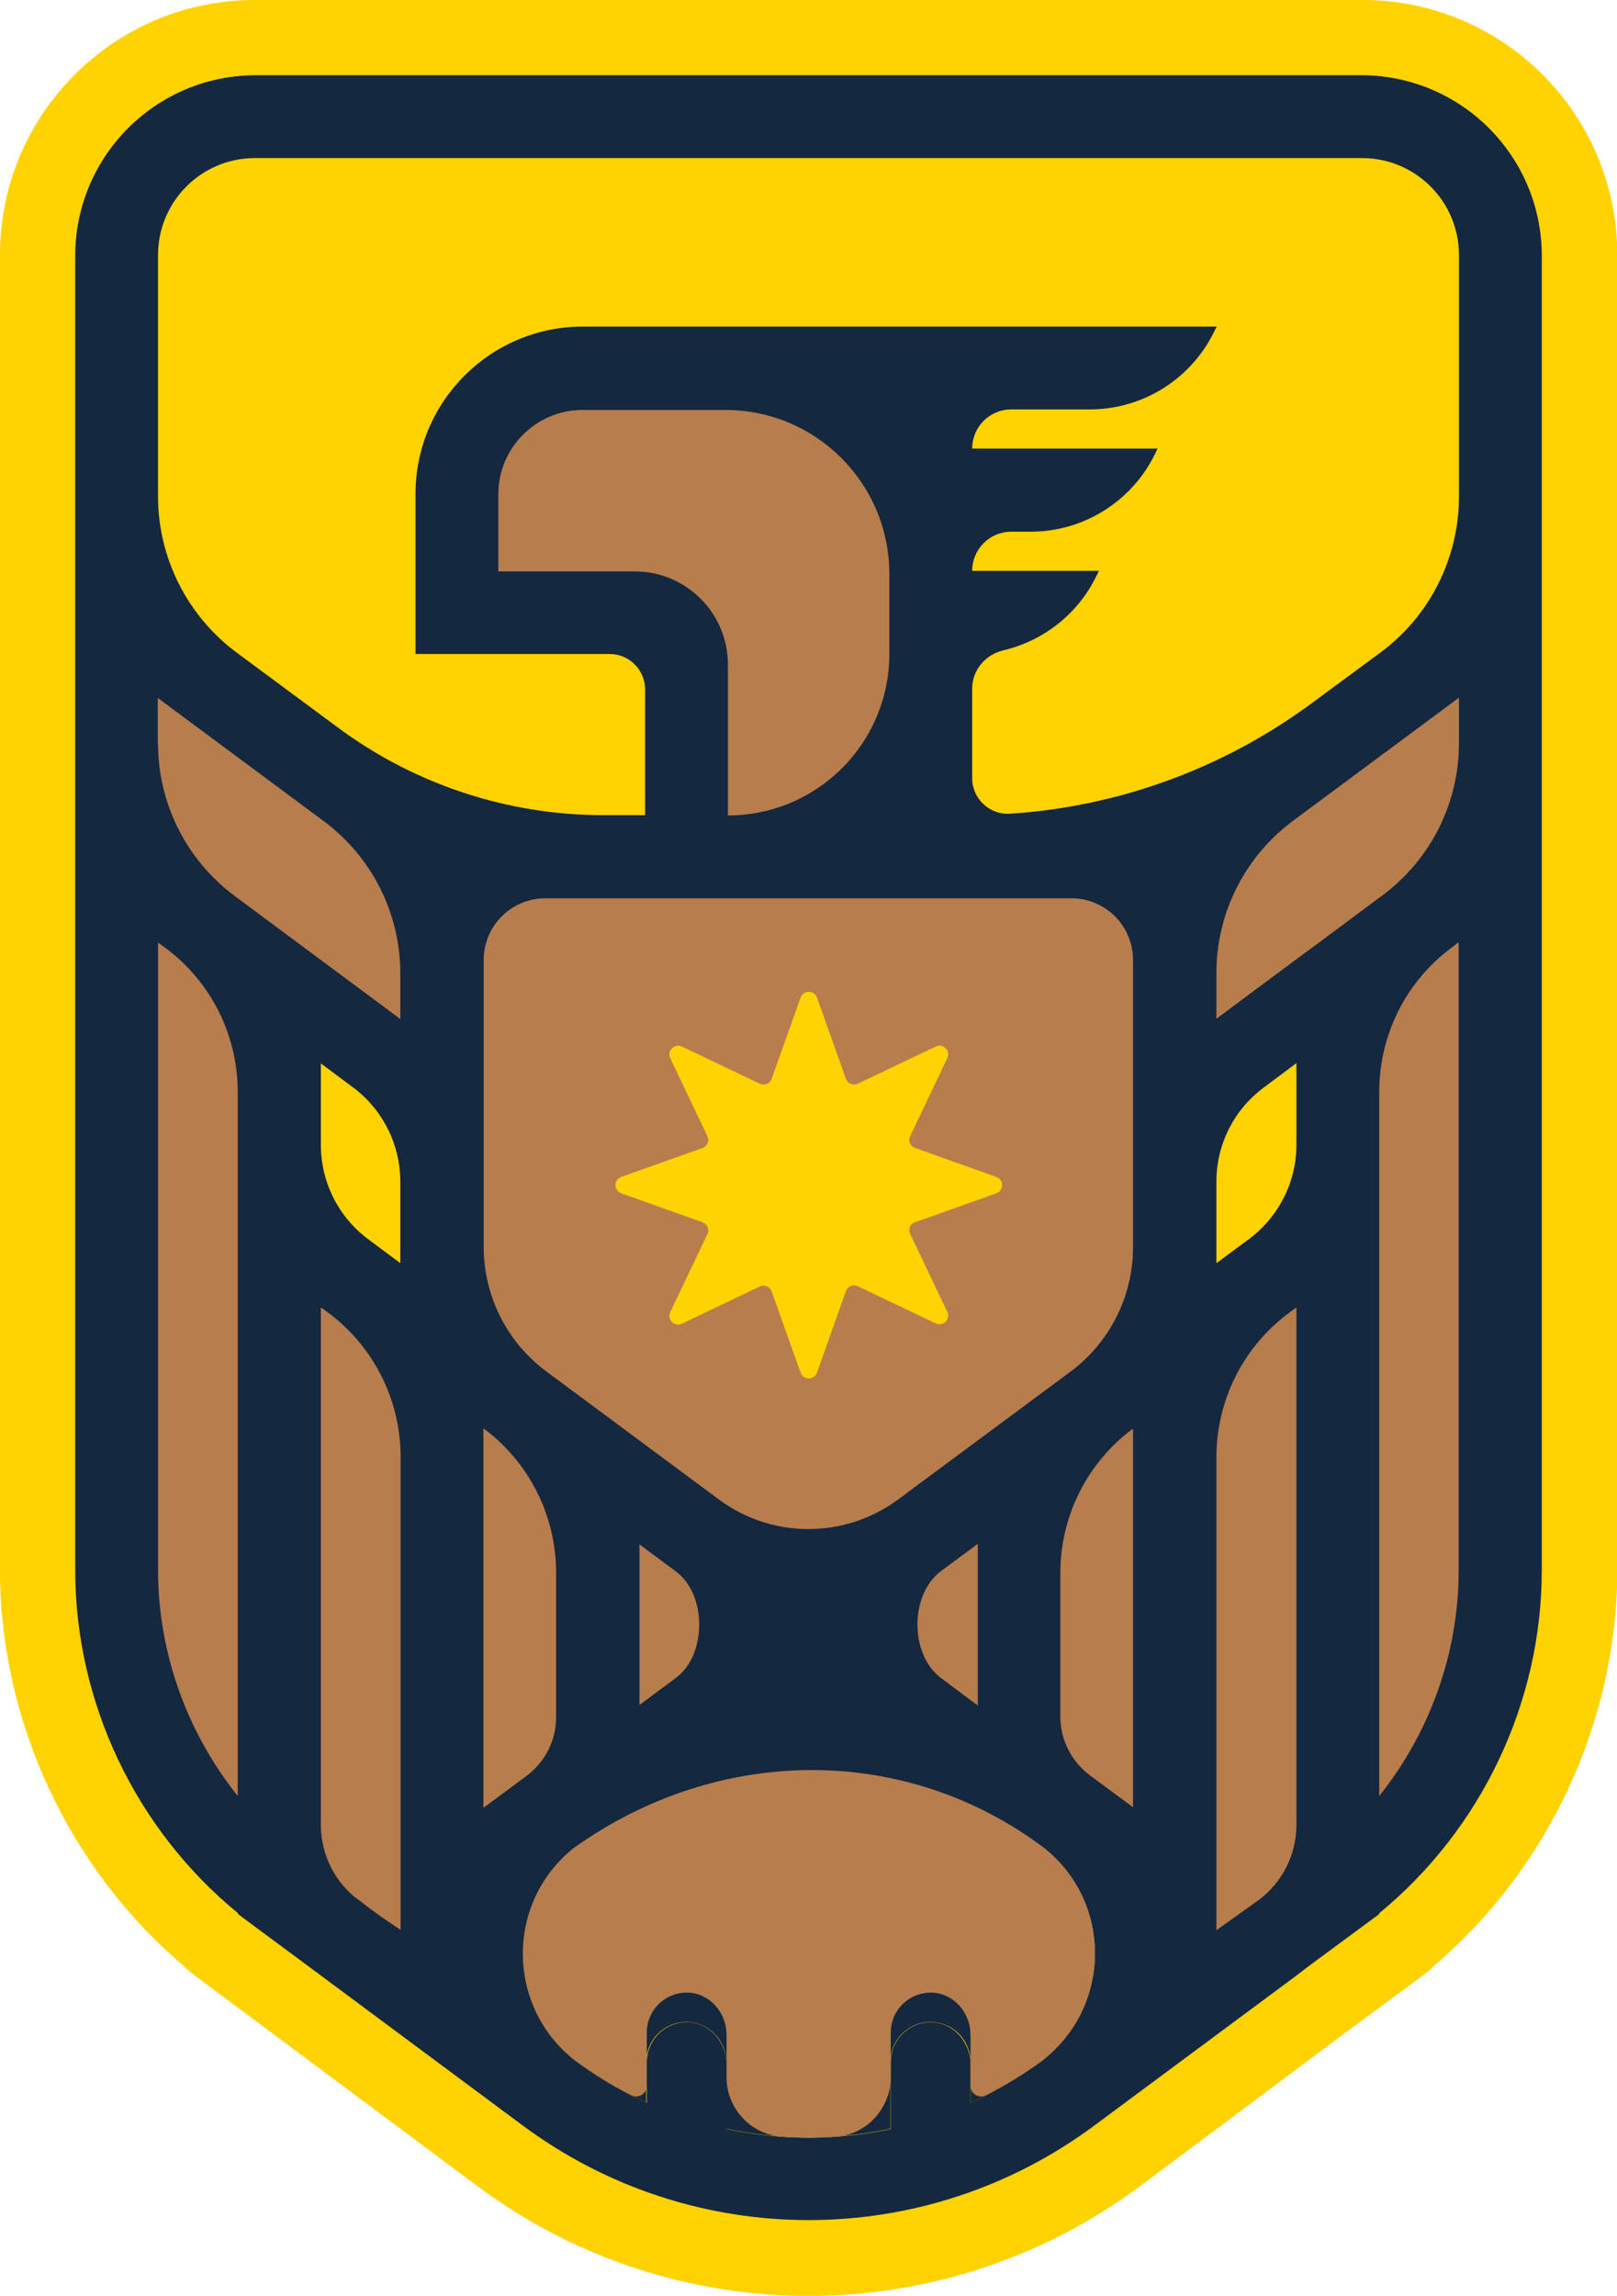 <?xml version="1.0" encoding="utf-8"?>
<!-- Generator: Adobe Illustrator 24.0.1, SVG Export Plug-In . SVG Version: 6.00 Build 0)  -->
<svg version="1.1" id="Layer_1" xmlns="http://www.w3.org/2000/svg" xmlns:xlink="http://www.w3.org/1999/xlink" x="0px" y="0px"
	 viewBox="0 0 57.4 81.48" style="enable-background:new 0 0 57.4 81.48;" xml:space="preserve">
<style type="text/css">
	.st0{fill:#FFD200;}
	.st1{fill:#14283F;}
	.st2{fill:#B77D4D;}
</style>
<g>
	<g>
		<path class="st0" d="M16.94,77.58c6.99,5.21,16.56,5.2,23.55-0.01l7.12-5.32l0.42-0.31l2.53-1.87c0.13-0.1,0.25-0.2,0.36-0.32
			c4.07-3.47,6.49-8.69,6.49-14.02V9.05c0-5-4.05-9.05-9.05-9.05H9.05C4.05,0,0,4.05,0,9.05v46.67c0,5.35,2.43,10.58,6.51,14.04
			c0.11,0.11,0.22,0.22,0.35,0.31L16.94,77.58z"/>
		<g>
			<path class="st1" d="M48.32,2.67H9.08c-3.54,0-6.41,2.87-6.41,6.41v46.64c0,4.71,2.15,9.21,5.78,12.18v0.03L9,68.34
				c0.02,0.01,0.03,0.02,0.04,0.03l1.85,1.37l7.66,5.69c6.03,4.48,14.27,4.48,20.29,0.01l7.17-5.32l0.39-0.3l2.56-1.89V67.9
				c3.62-2.97,5.77-7.47,5.77-12.18V9.08C54.73,5.54,51.86,2.67,48.32,2.67z M37.06,73.08l-0.03,0.03
				c-0.82,0.61-1.68,1.11-2.58,1.52l0-1.37c0-0.77-0.58-1.45-1.34-1.49c-0.82-0.04-1.49,0.61-1.49,1.42v2.37
				c-1.92,0.41-3.91,0.41-5.83,0l0-2.3c0-0.77-0.58-1.45-1.34-1.49c-0.82-0.04-1.49,0.61-1.49,1.42v1.44
				c-0.89-0.4-1.76-0.9-2.57-1.51c-1.22-0.96-1.83-2.37-1.83-3.77c0-1.4,0.6-2.79,1.8-3.75c2.57-1.84,5.53-2.77,8.46-2.77
				c2.91,0,5.8,0.92,8.25,2.77C39.47,67.5,39.47,71.16,37.06,73.08z"/>
			<path class="st1" d="M37.06,73.08l-0.03,0.03c-0.82,0.61-1.68,1.11-2.58,1.52v-1.45c0-0.78-0.63-1.42-1.42-1.42
				s-1.42,0.63-1.42,1.42v2.37c-1.92,0.41-3.91,0.41-5.83,0v-2.37c0-0.78-0.64-1.42-1.42-1.42c-0.78,0-1.42,0.63-1.42,1.42v1.44
				c-0.89-0.4-1.76-0.9-2.57-1.51c-1.22-0.96-1.83-2.37-1.83-3.77c0-1.4,0.6-2.79,1.8-3.75c2.57-1.84,5.53-2.77,8.46-2.77
				c2.91,0,5.8,0.92,8.25,2.77C39.47,67.5,39.47,71.16,37.06,73.08z"/>
			<path class="st2" d="M37.06,73.08l-0.03,0.03C36.38,73.59,35.7,74,35,74.36c-0.25,0.13-0.55-0.05-0.55-0.33l0-1.82
				c0-0.77-0.58-1.45-1.34-1.49c-0.82-0.04-1.49,0.61-1.49,1.42v1.58c0,1.1-0.85,2.04-1.95,2.11c-0.64,0.05-1.29,0.05-1.93,0
				c-1.1-0.08-1.95-1.01-1.95-2.11v-1.51c0-0.77-0.58-1.45-1.34-1.49c-0.82-0.04-1.49,0.61-1.49,1.42v1.89
				c0,0.28-0.3,0.46-0.55,0.33c-0.7-0.35-1.37-0.77-2.02-1.25c-1.22-0.96-1.83-2.37-1.83-3.77c0-1.4,0.6-2.79,1.8-3.75
				c2.57-1.84,5.53-2.77,8.46-2.77c2.91,0,5.8,0.92,8.25,2.77C39.47,67.5,39.47,71.16,37.06,73.08z"/>
		</g>
		<path class="st2" d="M48.96,44.21v19.53c1.8-2.25,2.82-5.08,2.82-8.01V33.44l-0.25,0.19c-1.62,1.2-2.57,3.1-2.57,5.12V44.21z"/>
		<path class="st2" d="M46.69,33.55l2.27-1.69v0l0.11-0.08c1.71-1.27,2.72-3.27,2.72-5.4v-1.62l-5.89,4.37
			c-1.71,1.27-2.72,3.27-2.72,5.4v1.63l0.02-0.02l2.81-2.09v0L46.69,33.55z"/>
		<path class="st0" d="M43.18,41.93v2.9l1.15-0.85c1.06-0.79,1.69-2.03,1.69-3.35v-2.9l-1.15,0.86
			C43.81,39.37,43.18,40.61,43.18,41.93z"/>
		<path class="st2" d="M43.17,68.51l1.5-1.07c0.85-0.63,1.35-1.62,1.35-2.67V46.4l-0.27,0.2c-1.62,1.2-2.57,3.1-2.57,5.12V68.51z"/>
		<path class="st2" d="M25.84,28.94L25.84,28.94c3.16,0,5.73-2.56,5.73-5.73v-2.84c0-3.21-2.6-5.82-5.82-5.82l-5.07,0
			c-1.65,0-2.99,1.34-2.99,2.99v2.74h4.84c1.83,0,3.31,1.48,3.31,3.31V28.94z"/>
		<path class="st2" d="M24.8,31.88h-2.11h-3.33c-1.21,0-2.19,0.98-2.19,2.19v10.18c0,1.74,0.82,3.38,2.22,4.42l6.12,4.54
			c1.89,1.41,4.48,1.41,6.38,0L38,48.68c1.4-1.04,2.22-2.68,2.22-4.42V34.07c0-1.21-0.98-2.19-2.19-2.19h-3.52h-1.9H24.8z"/>
		<path class="st2" d="M40.22,50.7L40.22,50.7c-1.62,1.2-2.58,3.1-2.58,5.12v5.11c0,0.81,0.39,1.58,1.04,2.07l1.54,1.14V50.7z"/>
		<path class="st2" d="M17.16,64.16l1.54-1.14c0.65-0.49,1.04-1.25,1.04-2.07v-5.14c0-2.02-0.96-3.92-2.58-5.12V64.16z"/>
		<path class="st2" d="M11.39,64.77c0,1.05,0.5,2.05,1.35,2.67l0.01,0l0,0c0.62,0.5,1.47,1.05,1.47,1.05V51.7
			c0-2.02-0.96-3.92-2.58-5.12l-0.25-0.18V64.77z"/>
		<path class="st0" d="M11.39,40.63c0,1.32,0.62,2.56,1.68,3.35l1.14,0.85v-2.89c0-1.32-0.62-2.56-1.68-3.35l-1.14-0.85V40.63z"/>
		<path class="st2" d="M5.61,55.72c0,2.94,1.03,5.77,2.83,8.02V44.21v-5.45c0-2.02-0.95-3.92-2.57-5.12l-0.26-0.19V55.72z"/>
		<path class="st2" d="M5.61,26.39c0,2.13,1.01,4.13,2.71,5.4l5.83,4.33l0.06,0.05v-1.63c0-2.13-1.01-4.13-2.72-5.4l-5.89-4.37
			V26.39z"/>
		<path class="st0" d="M8.4,23.16l3.58,2.65c2.73,2.03,6.04,3.12,9.44,3.12h1.48v-4.46c0-0.69-0.56-1.26-1.26-1.26h-6.89v-5.68
			c0-3.28,2.66-5.94,5.94-5.94h13.83v0h8.67l-0.08,0.16c-0.82,1.7-2.54,2.78-4.42,2.78H35.9c-0.77,0-1.39,0.62-1.39,1.39v0h6.58
			l-0.08,0.17c-0.82,1.7-2.54,2.78-4.42,2.78H35.9c-0.77,0-1.39,0.62-1.39,1.39v0h4.5l-0.08,0.16c-0.65,1.36-1.88,2.32-3.31,2.66
			c-0.64,0.15-1.11,0.7-1.11,1.36v3.18c0,0.72,0.61,1.3,1.33,1.26c3.88-0.25,7.62-1.62,10.76-3.95L49,23.16
			c1.76-1.3,2.79-3.36,2.79-5.54V9.05c0-1.9-1.54-3.44-3.44-3.44H9.05c-1.9,0-3.44,1.54-3.44,3.44v8.57
			C5.61,19.8,6.65,21.86,8.4,23.16z"/>
		<path class="st0" d="M32.31,43.79l1.32,2.77c0.12,0.26-0.15,0.53-0.41,0.41l-2.77-1.32c-0.16-0.08-0.36,0-0.42,0.17L29,48.72
			c-0.1,0.27-0.48,0.27-0.58,0l-1.03-2.89c-0.06-0.17-0.26-0.25-0.42-0.17l-2.77,1.32c-0.26,0.12-0.53-0.15-0.41-0.41l1.32-2.77
			c0.08-0.16,0-0.36-0.17-0.42l-2.89-1.03c-0.27-0.1-0.27-0.48,0-0.58l2.89-1.03c0.17-0.06,0.25-0.26,0.17-0.42l-1.32-2.77
			c-0.12-0.26,0.15-0.53,0.41-0.41l2.77,1.32c0.16,0.08,0.36,0,0.42-0.17l1.03-2.89c0.1-0.27,0.48-0.27,0.58,0l1.03,2.89
			c0.06,0.17,0.26,0.25,0.42,0.17l2.77-1.32c0.26-0.12,0.53,0.15,0.41,0.41l-1.32,2.77c-0.08,0.16,0,0.36,0.17,0.42l2.89,1.03
			c0.27,0.1,0.27,0.48,0,0.58l-2.89,1.03C32.31,43.43,32.23,43.63,32.31,43.79z"/>
		<g>
			<path class="st2" d="M23.99,59.55l-1.29,0.96v-5.7l1.29,0.96c0.56,0.41,0.83,1.15,0.83,1.89S24.55,59.14,23.99,59.55z"/>
		</g>
		<path class="st2" d="M34.71,54.79v5.74l-1.31-0.98c-1.11-0.83-1.11-2.96,0-3.79L34.71,54.79z"/>
	</g>
</g>
</svg>
